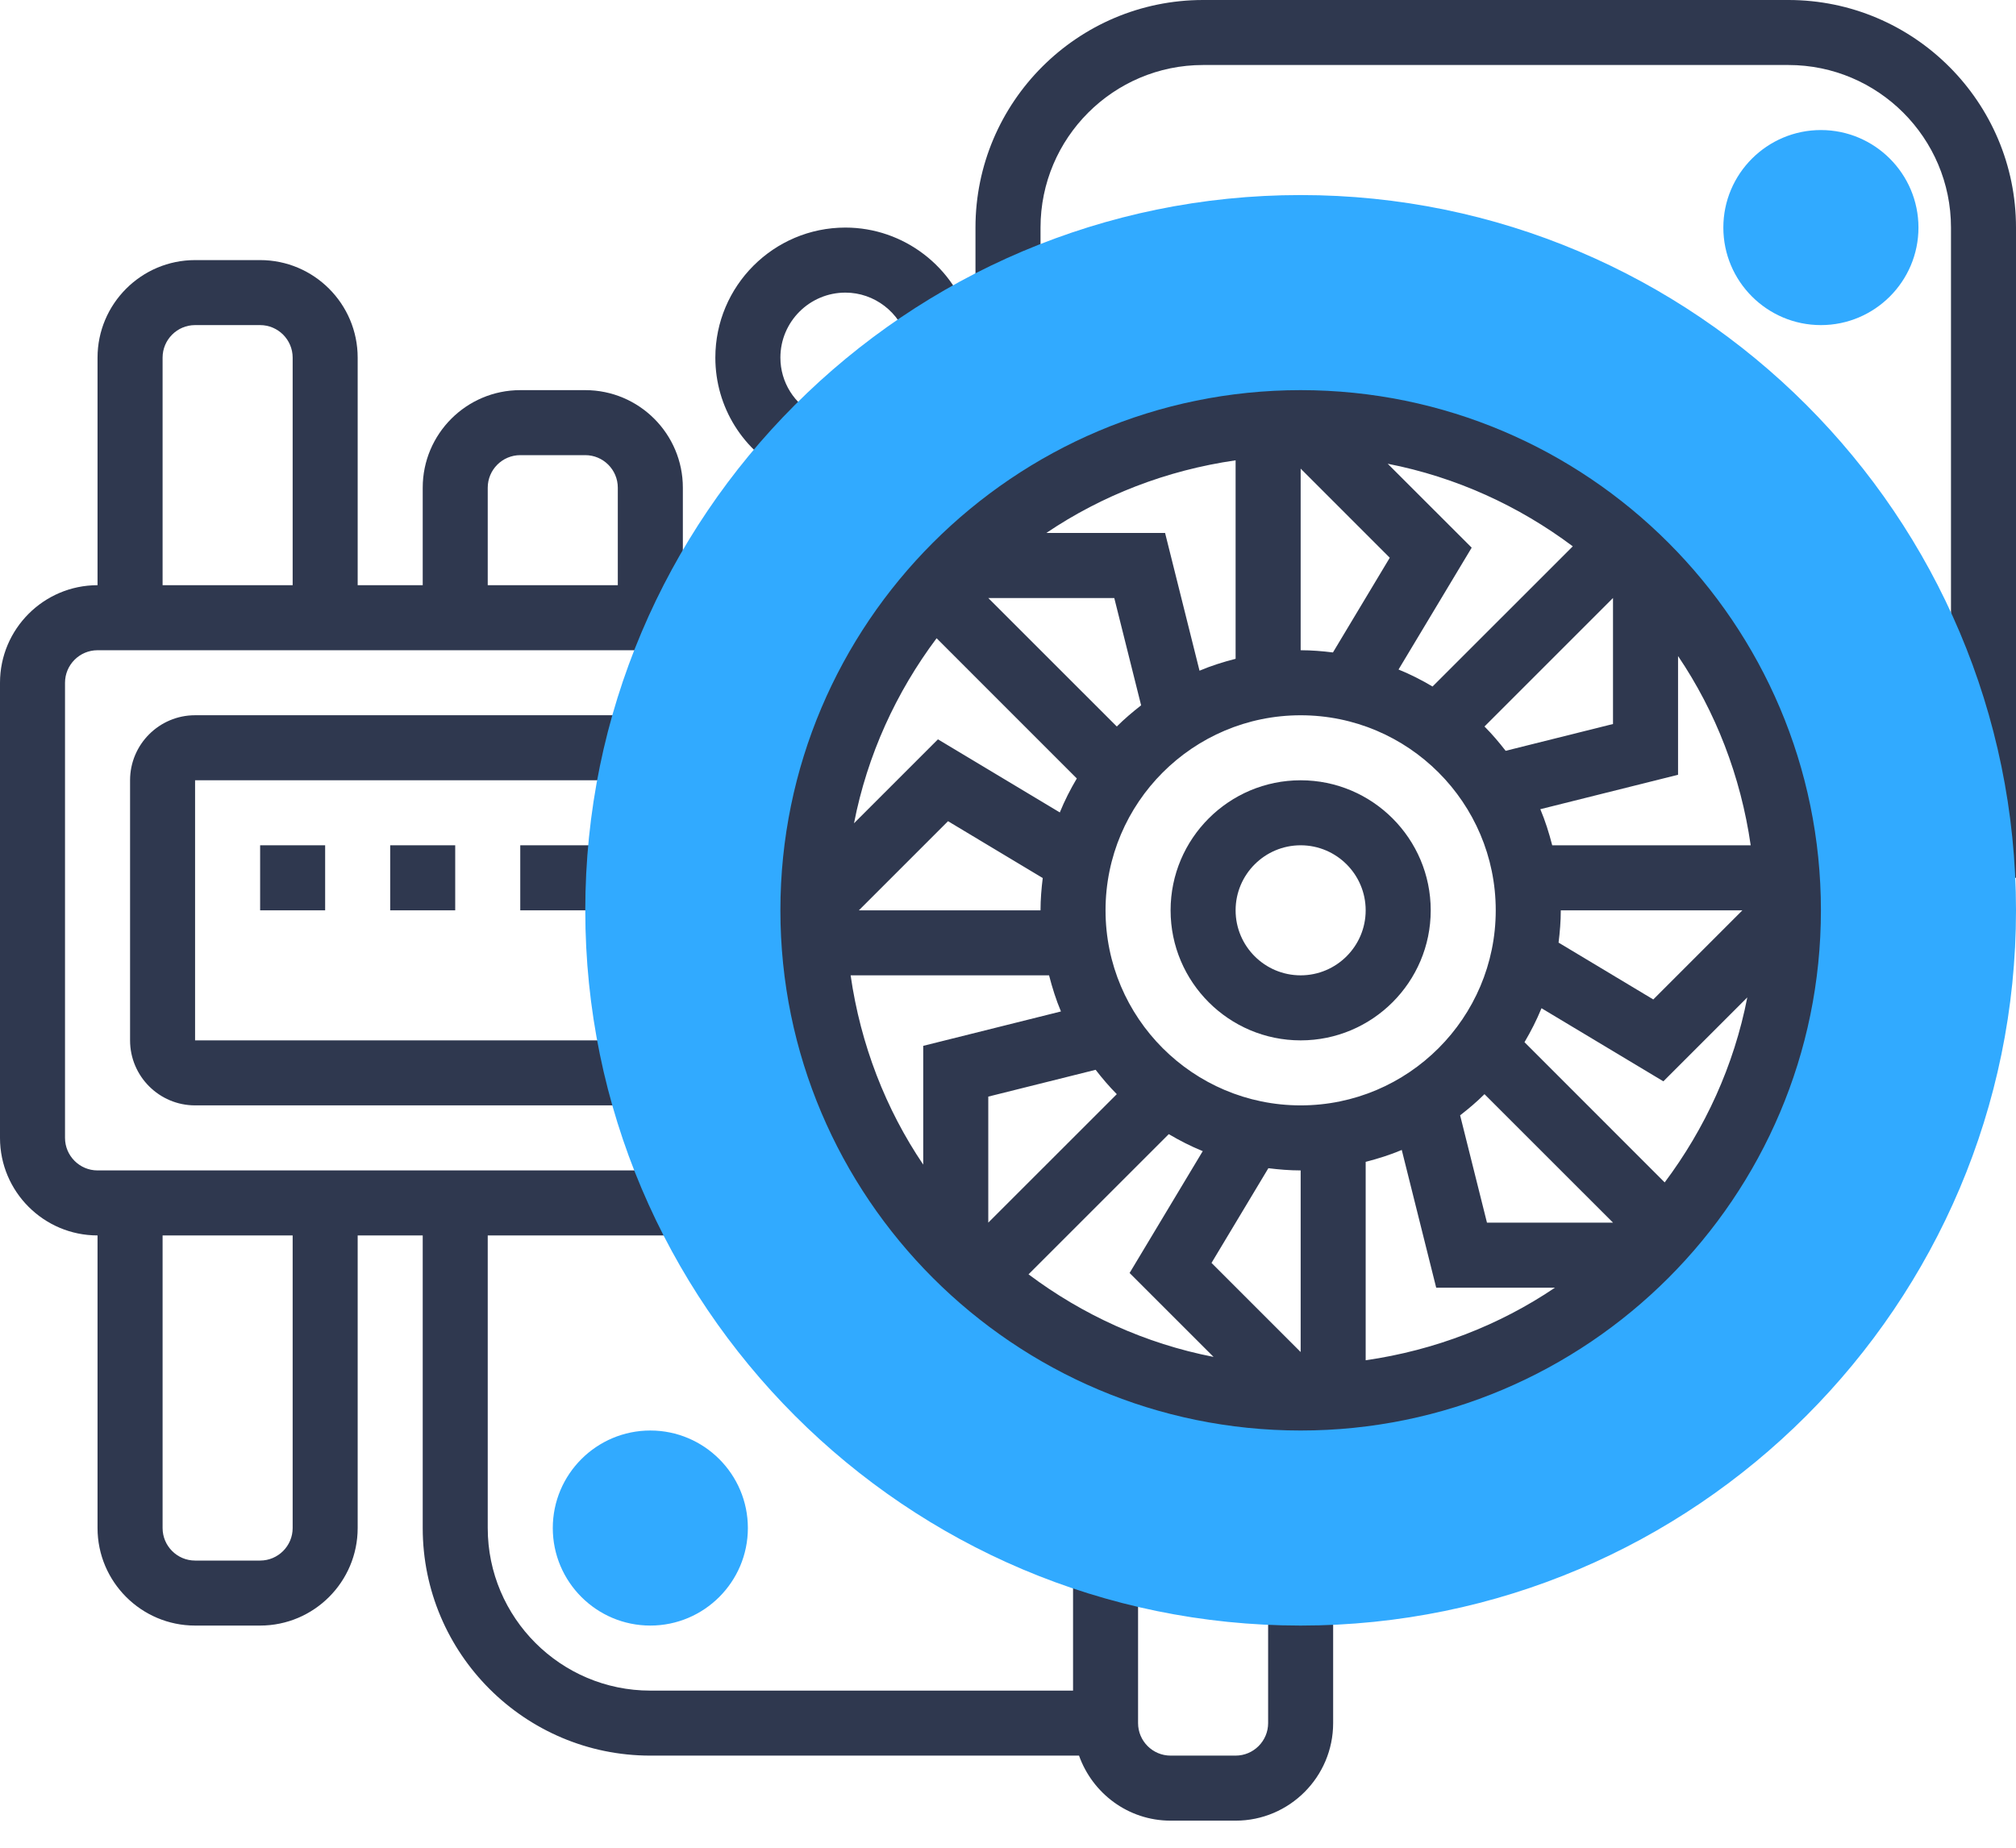 <svg width="60" height="55" viewBox="0 0 60 55" fill="none" xmlns="http://www.w3.org/2000/svg">
<path d="M60 26.129H58.065V6.774C58.065 4.106 55.894 1.935 53.226 1.935H35.806C33.138 1.935 30.968 4.106 30.968 6.774V8.811H29.032V6.774C29.032 3.039 32.071 0 35.806 0H53.226C56.961 0 60 3.039 60 6.774V26.129Z" fill="#2F384F"/>
<path d="M23.445 14.103C22.117 13.442 21.29 12.117 21.29 10.645C21.29 8.51 23.026 6.774 25.161 6.774C26.892 6.774 28.423 7.945 28.882 9.623L27.015 10.135C26.785 9.296 26.023 8.71 25.161 8.71C24.094 8.71 23.226 9.578 23.226 10.645C23.226 11.377 23.64 12.038 24.308 12.37L23.445 14.103Z" fill="#2F384F"/>
<path d="M18.968 21.29H5.806C4.739 21.29 3.871 22.158 3.871 23.226V30.968C3.871 32.035 4.739 32.903 5.806 32.903H18.968V30.968H5.806V23.226H18.968V21.29Z" fill="#2F384F"/>
<path d="M37.742 47.419V51.29C37.742 51.824 37.307 52.258 36.774 52.258H34.839C34.306 52.258 33.871 51.824 33.871 51.29V46.567H31.936V50.323H19.355C16.687 50.323 14.516 48.152 14.516 45.484V36.774H20.343V34.839H2.903C2.37 34.839 1.935 34.404 1.935 33.871V20.323C1.935 19.789 2.37 19.355 2.903 19.355H20.323V18.387V17.419V14.516C20.323 12.915 19.02 11.613 17.419 11.613H15.484C13.883 11.613 12.581 12.915 12.581 14.516V17.419H10.645V10.645C10.645 9.045 9.343 7.742 7.742 7.742H5.806C4.206 7.742 2.903 9.045 2.903 10.645V17.419C1.303 17.419 0 18.722 0 20.323V33.871C0 35.472 1.303 36.774 2.903 36.774V45.484C2.903 47.084 4.206 48.387 5.806 48.387H7.742C9.343 48.387 10.645 47.084 10.645 45.484V36.774H12.581V45.484C12.581 49.219 15.619 52.258 19.355 52.258H32.114C32.514 53.382 33.579 54.194 34.839 54.194H36.774C38.375 54.194 39.677 52.891 39.677 51.29V47.419H37.742ZM14.516 14.516C14.516 13.983 14.951 13.548 15.484 13.548H17.419C17.953 13.548 18.387 13.983 18.387 14.516V17.419H14.516V14.516ZM4.839 10.645C4.839 10.112 5.273 9.677 5.806 9.677H7.742C8.275 9.677 8.71 10.112 8.71 10.645V17.419H4.839V10.645ZM8.71 45.484C8.71 46.017 8.275 46.452 7.742 46.452H5.806C5.273 46.452 4.839 46.017 4.839 45.484V36.774H8.71V45.484Z" fill="#2F384F"/>
<path d="M7.742 25.161H9.677V27.097H7.742V25.161Z" fill="#2F384F"/>
<path d="M11.613 25.161H13.548V27.097H11.613V25.161Z" fill="#2F384F"/>
<path d="M15.484 25.161H18.41V27.097H15.484V25.161Z" fill="#2F384F"/>
<path fill-rule="evenodd" clip-rule="evenodd" d="M54.194 9.677C52.593 9.677 51.29 8.375 51.29 6.774C51.29 5.173 52.593 3.871 54.194 3.871C55.794 3.871 57.097 5.173 57.097 6.774C57.097 8.375 55.794 9.677 54.194 9.677ZM19.355 48.387C17.754 48.387 16.452 47.085 16.452 45.484C16.452 43.883 17.754 42.581 19.355 42.581C20.956 42.581 22.258 43.883 22.258 45.484C22.258 47.085 20.956 48.387 19.355 48.387ZM17.419 27.097C17.419 38.836 26.97 48.387 38.71 48.387C50.449 48.387 60 38.836 60 27.097C60 15.357 50.449 5.806 38.71 5.806C26.97 5.806 17.419 15.357 17.419 27.097ZM24.194 27.097C24.194 19.093 30.706 12.581 38.71 12.581C46.714 12.581 53.226 19.093 53.226 27.097C53.226 35.101 46.714 41.613 38.71 41.613C30.706 41.613 24.194 35.101 24.194 27.097Z" fill="#31AAFF"/>
<path d="M38.71 23.226C36.575 23.226 34.839 24.962 34.839 27.097C34.839 29.232 36.575 30.968 38.71 30.968C40.844 30.968 42.581 29.232 42.581 27.097C42.581 24.962 40.844 23.226 38.71 23.226ZM38.71 29.032C37.642 29.032 36.774 28.164 36.774 27.097C36.774 26.029 37.642 25.161 38.71 25.161C39.777 25.161 40.645 26.029 40.645 27.097C40.645 28.164 39.777 29.032 38.71 29.032Z" fill="#2F384F"/>
<path d="M38.71 11.613C30.172 11.613 23.226 18.559 23.226 27.097C23.226 35.634 30.172 42.581 38.71 42.581C47.247 42.581 54.194 35.634 54.194 27.097C54.194 18.559 47.247 11.613 38.71 11.613ZM38.71 40.245L36.057 37.592L37.749 34.773C38.064 34.812 38.383 34.839 38.71 34.839V40.245ZM38.71 32.903C35.507 32.903 32.903 30.299 32.903 27.097C32.903 23.895 35.507 21.291 38.71 21.291C41.912 21.291 44.516 23.895 44.516 27.097C44.516 30.299 41.912 32.903 38.71 32.903ZM33.238 21.625L29.413 17.801H33.163L33.962 20.995C33.709 21.192 33.465 21.399 33.238 21.625ZM30.968 27.097H25.562L28.215 24.444L31.034 26.136C30.995 26.451 30.968 26.771 30.968 27.097ZM33.238 32.569L29.413 36.393V32.642L32.608 31.844C32.804 32.097 33.012 32.342 33.238 32.569ZM38.71 13.949L41.362 16.602L39.671 19.421C39.355 19.382 39.036 19.355 38.71 19.355V13.949ZM44.181 21.625L48.006 17.8V21.551L44.811 22.349C44.615 22.097 44.408 21.852 44.181 21.625ZM44.181 32.569L48.006 36.393H44.255L43.456 33.199C43.71 33.002 43.955 32.795 44.181 32.569ZM46.452 27.097H51.857L49.205 29.75L46.386 28.058C46.425 27.742 46.452 27.423 46.452 27.097ZM46.197 25.161C46.102 24.794 45.989 24.432 45.843 24.087L49.942 23.062V19.528C51.06 21.182 51.807 23.1 52.104 25.161H46.197ZM42.635 20.435C42.312 20.243 41.975 20.072 41.623 19.929L43.8 16.302L41.301 13.804C43.338 14.201 45.206 15.061 46.809 16.262L42.635 20.435ZM36.774 19.61C36.406 19.704 36.044 19.818 35.7 19.964L34.675 15.864H31.141C32.795 14.747 34.713 13.999 36.774 13.702V19.61ZM32.048 23.172C31.856 23.495 31.685 23.832 31.542 24.183L27.915 22.007L25.417 24.505C25.814 22.468 26.674 20.601 27.875 18.998L32.048 23.172ZM31.222 29.032C31.317 29.4 31.43 29.762 31.576 30.107L27.477 31.131V34.666C26.359 33.012 25.613 31.094 25.316 29.032H31.222ZM34.785 33.759C35.108 33.95 35.444 34.122 35.796 34.265L33.619 37.892L36.118 40.39C34.081 39.993 32.212 39.133 30.611 37.932L34.785 33.759ZM40.645 34.584C41.013 34.489 41.375 34.376 41.719 34.23L42.744 38.33H46.278C44.624 39.447 42.706 40.193 40.645 40.49V34.584ZM45.372 31.022C45.563 30.699 45.734 30.362 45.878 30.011L49.505 32.187L52.003 29.689C51.606 31.726 50.745 33.594 49.544 35.196L45.372 31.022Z" fill="#2F384F"/>
</svg>
